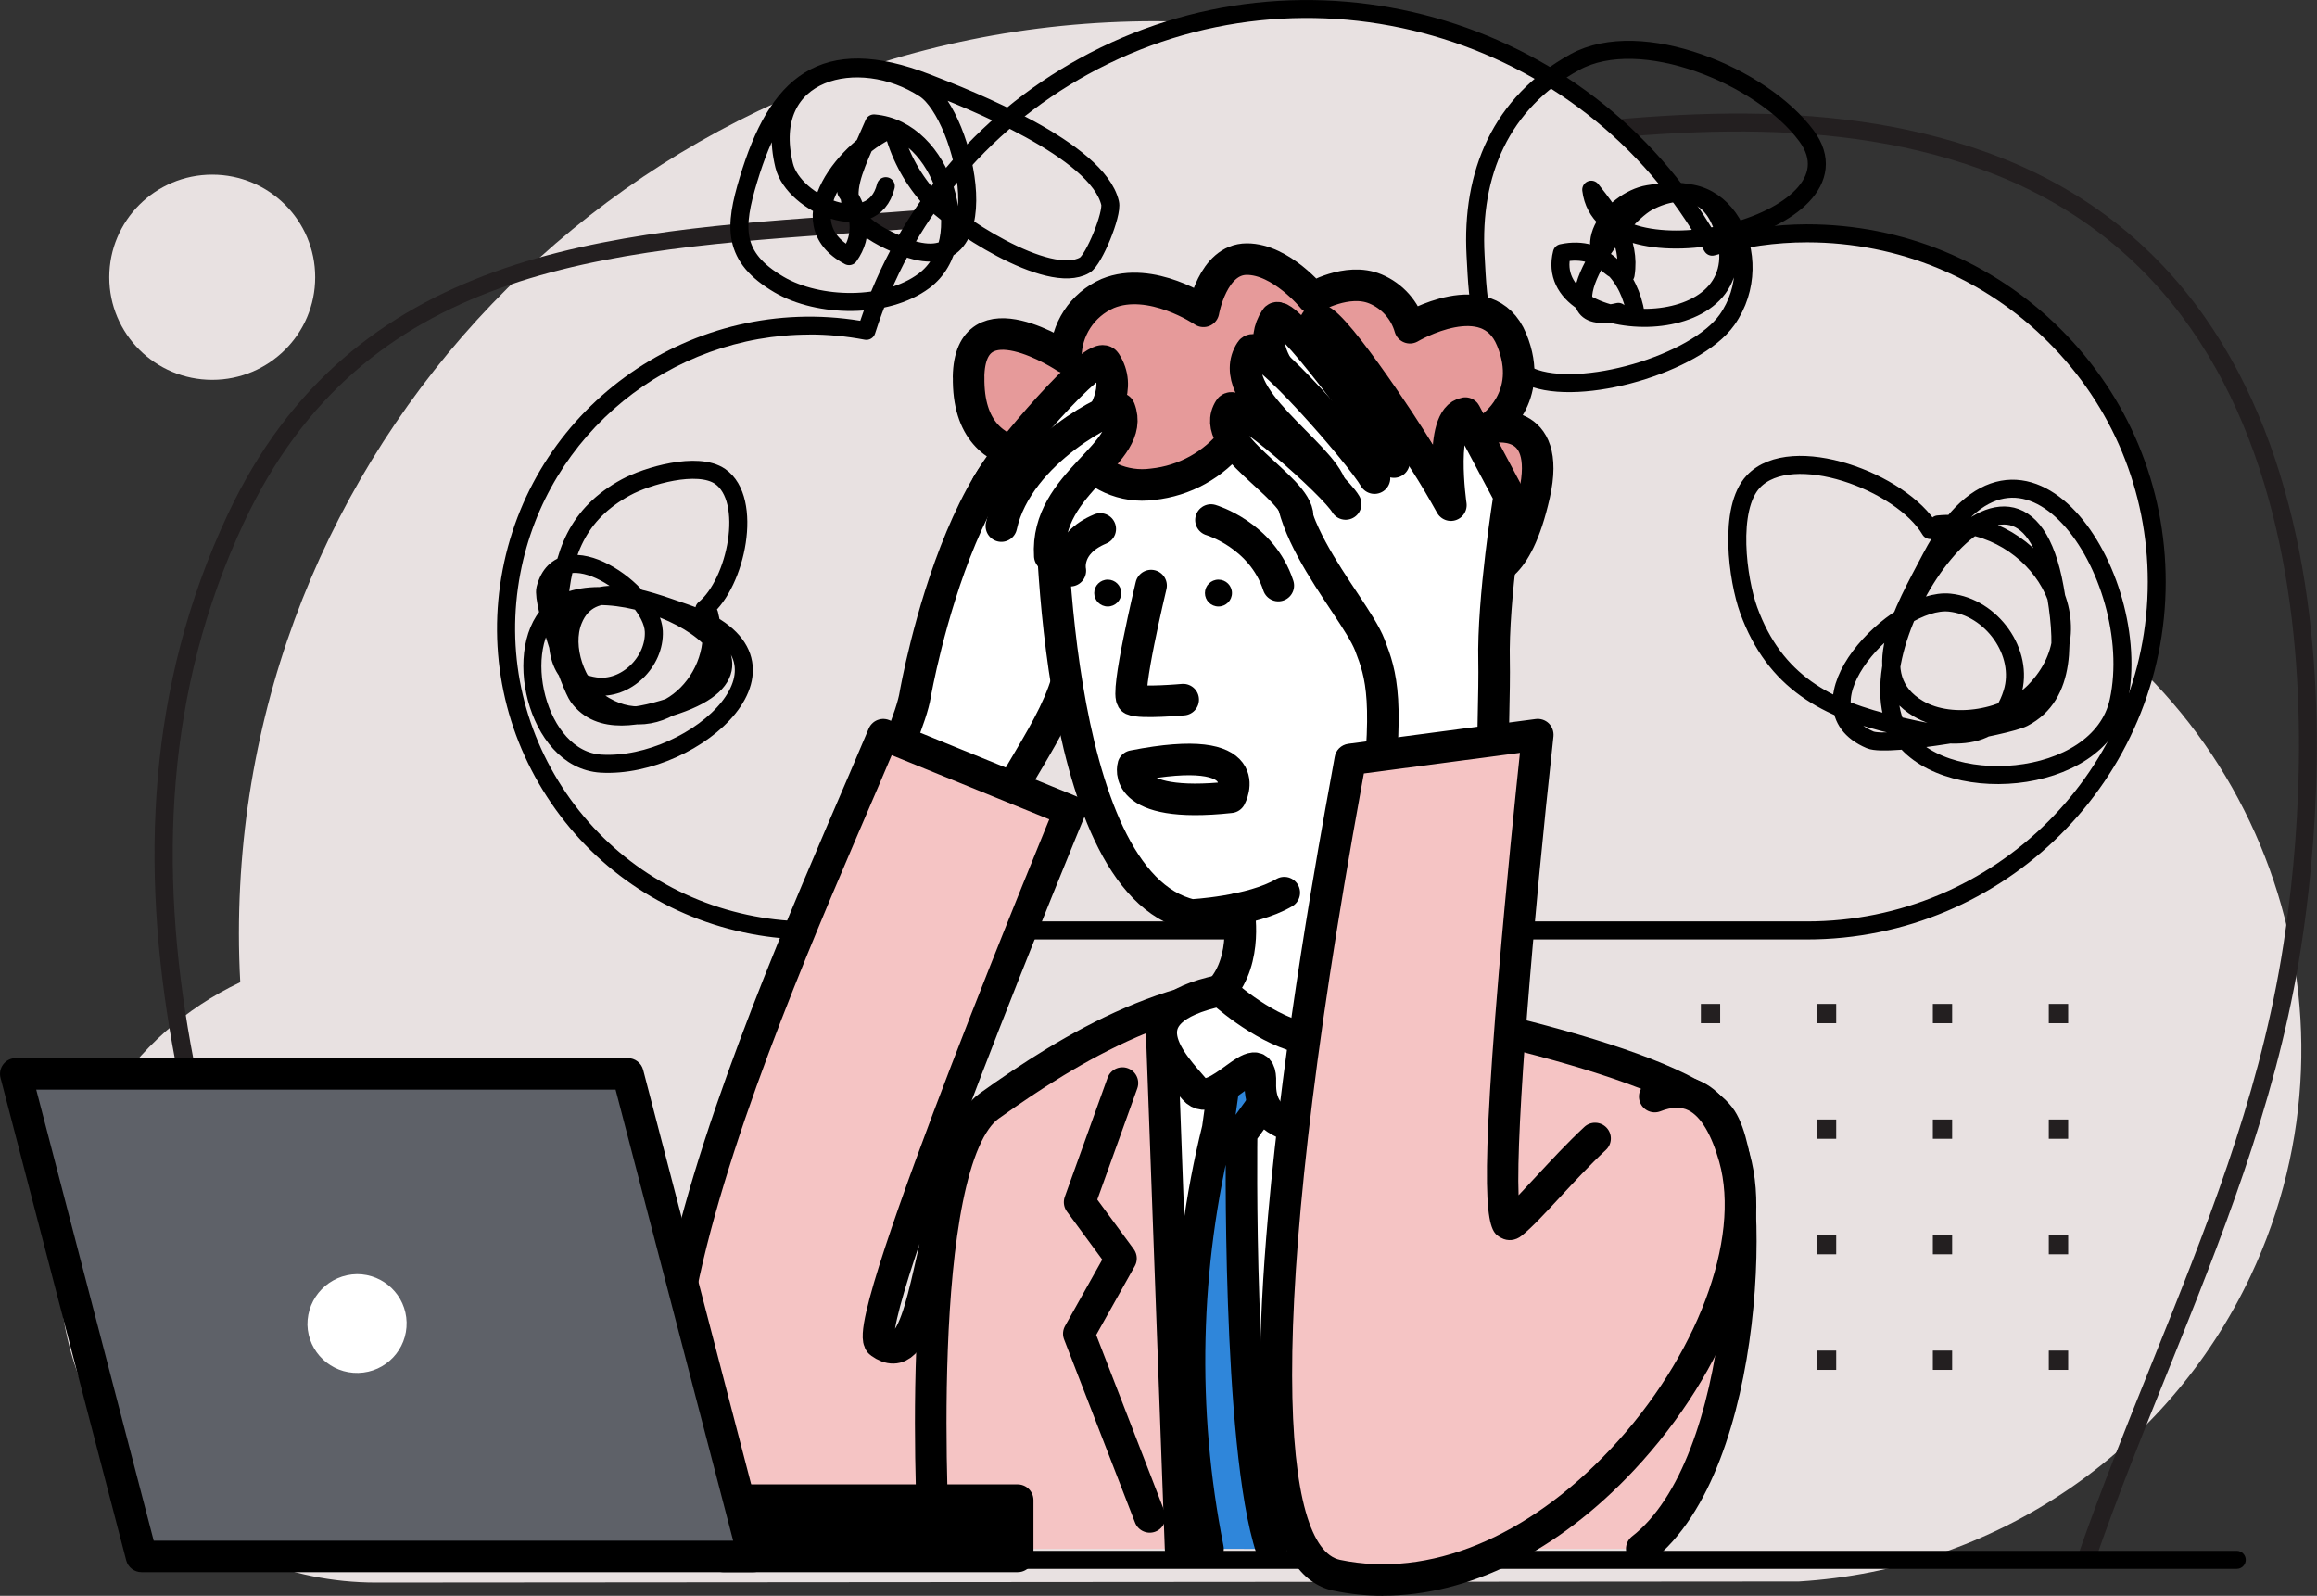 <svg id="a" xmlns="http://www.w3.org/2000/svg" width="257" height="177" viewBox="0 0 257 177"><rect x="0" y="0" width="257" height="177" fill="#333333" stroke="none"/><g id="b"><g id="c"><path id="d" d="M26.65,108.96c-.1-1.8-.15-3.62-.15-5.44,.02-55.89,45.51-101.18,101.62-101.17,40.32,.01,76.82,23.78,93.01,60.57,29.66,13.87,42.42,49.06,28.5,78.61-9.22,19.57-28.43,32.56-50.09,33.88l-157.85,.12c-19.39,0-35.11-15.66-35.11-34.98,0-13.51,7.81-25.81,20.06-31.6h0Z" fill="#e8e1e1"/><g id="e"><path d="M232.34,173.29l-1.89-.65c2.52-7.26,5.39-14.39,8.17-21.29,6.03-14.97,11.73-29.11,14.4-45,2.81-16.75,8.71-72.58-33.44-87.63-17.69-6.32-37.4-4.24-57.72-1.35-5.28,.75-10.64,1.57-15.83,2.36-14.02,2.14-28.52,4.35-42.96,5.49-2.75,.22-5.51,.41-8.26,.6-27.99,1.94-54.43,3.77-67.74,32.11-17.59,37.46-2.53,78.73,12.96,114.47l-1.84,.79c-15.67-36.14-30.88-77.9-12.94-116.11,13.81-29.4,42.08-31.36,69.42-33.25,2.75-.19,5.5-.38,8.24-.6,14.36-1.14,28.83-3.34,42.81-5.47,5.19-.79,10.56-1.61,15.85-2.36,20.58-2.93,40.55-5.02,58.67,1.45,43.61,15.58,37.61,72.71,34.73,89.84-2.7,16.1-8.71,31-14.51,45.41-2.77,6.87-5.64,13.98-8.14,21.2Z" fill="#231f20"/></g><g id="f"><rect id="g" x="188.66" y="111.35" width="2.14" height="2.14" fill="#231f20"/><rect id="h" x="201.52" y="111.35" width="2.15" height="2.14" fill="#231f20"/><rect id="i" x="214.39" y="111.35" width="2.14" height="2.14" fill="#231f20"/><rect id="j" x="227.25" y="111.35" width="2.15" height="2.14" fill="#231f20"/><rect id="k" x="188.66" y="124.17" width="2.14" height="2.14" fill="#231f20"/><rect id="l" x="201.52" y="124.17" width="2.15" height="2.14" fill="#231f20"/><rect id="m" x="214.39" y="124.17" width="2.14" height="2.14" fill="#231f20"/><rect id="n" x="227.25" y="124.17" width="2.15" height="2.14" fill="#231f20"/><rect id="o" x="188.66" y="136.98" width="2.14" height="2.14" fill="#231f20"/><rect id="p" x="201.52" y="136.98" width="2.15" height="2.14" fill="#231f20"/><rect id="q" x="214.39" y="136.98" width="2.14" height="2.14" fill="#231f20"/><rect id="r" x="227.25" y="136.98" width="2.15" height="2.14" fill="#231f20"/><rect id="s" x="188.66" y="149.8" width="2.14" height="2.14" fill="#231f20"/><rect id="t" x="201.52" y="149.8" width="2.15" height="2.14" fill="#231f20"/><rect id="u" x="214.39" y="149.8" width="2.14" height="2.14" fill="#231f20"/><rect id="v" x="227.25" y="149.8" width="2.15" height="2.14" fill="#231f20"/></g><path id="w" d="M34.96,30.75c0,6.28-5.11,11.38-11.42,11.38-6.31,0-11.42-5.09-11.42-11.38,0-6.28,5.11-11.38,11.42-11.38h0c6.31,0,11.42,5.09,11.42,11.38Z" fill="#e8e1e1"/></g><g id="x"><g id="y"><g id="z"><path d="M200.42,25.88c-3.56,.01-7.09,.51-10.51,1.48C176.2,2.66,144.99-6.29,120.2,7.37c-11.51,6.34-20.13,16.84-24.09,29.34-18.27-3.46-35.89,8.49-39.37,26.69-3.47,18.2,8.52,35.76,26.79,39.22,2.08,.39,4.19,.59,6.31,.59h110.59c21.43,0,38.81-17.31,38.81-38.66,0-21.35-17.37-38.66-38.81-38.66h0Z" fill="#e8e1e1"/><path d="M89.82,104.2c-2.17,0-4.35-.2-6.48-.61-9.1-1.72-16.98-6.87-22.19-14.5-5.21-7.63-7.13-16.82-5.4-25.88,3.52-18.42,21.19-30.65,39.67-27.63,4.16-12.42,12.76-22.72,24.29-29.08,25-13.77,56.53-4.92,70.68,19.69,3.25-.85,6.59-1.29,9.94-1.31,.03,0,.05,0,.08,0,10.64,0,20.63,4.13,28.15,11.62,7.52,7.49,11.66,17.45,11.66,28.04,0,21.87-17.86,39.66-39.81,39.66H89.82Zm-.02-67.09c-15.37,0-29.11,10.88-32.08,26.47-1.63,8.54,.18,17.2,5.08,24.39,4.91,7.19,12.33,12.04,20.91,13.66,2.01,.38,4.06,.57,6.11,.57h110.6c20.85,0,37.81-16.89,37.81-37.66,0-10.06-3.93-19.52-11.07-26.63-7.12-7.1-16.59-11.01-26.66-11.03-.02,0-.05,0-.07,0-3.46,0-6.91,.49-10.24,1.44-.45,.13-.92-.07-1.15-.48C175.61,3.67,144.95-5.13,120.68,8.24c-11.33,6.24-19.72,16.46-23.62,28.76-.15,.48-.64,.77-1.14,.68-2.05-.39-4.1-.58-6.12-.58Z"/></g><path id="aa" d="M179.51,34.59c-8.88,2.08-.34-10.26,3.27-12.19,8.19-4.37,13.64,6.19,8.78,13.07-3.47,4.9-16.28,8.65-21.83,6.31-5.72-2.41-5.76-8.03-6.06-13.44-.5-9.08,2.77-16.93,11.02-21.46,7.31-4.01,20.73,1.52,25.67,8.18,7.35,9.9-22.54,16.9-23.86,5.98,2.19,2.76,4.41,5.69,3.81,9.42-6.03-2.23-1.58-8.24,2.53-8.93,4.57-.77,7.19-.09,8.49,4.42,3.63,12.62-20.48,11.48-18.08,2.12,4.56-.99,7.54,2.68,8.18,6.79" fill="none" stroke="#000" stroke-linecap="round" stroke-linejoin="round" stroke-width="2"/><path id="ab" d="M78.66,68.1c1.85,7-5.53,14.5-12.23,9.77-2.5-1.77-4.05-6.09-2.85-9.08,1.9-4.73,7.66-2.43,12.35-.82,14.95,5.12,1.16,17.36-9.27,16.73-7.26-.44-10.06-13.21-5.14-17.18,6.49-5.25,28.67,5.5,13.5,10.68-4.03,1.37-8.51,2.33-10.88-.9-.89-1.2-4.04-10.45-3.65-11.98,1.73-6.7,11.82,.27,12.03,4.69,.16,3.4-3.11,6.61-6.5,6.11-4.77-.69-4.31-5.21-4.05-8.86,.42-5.79,2.02-10.26,7.48-13.22,2.27-1.23,7.91-2.92,10.42-1.2,3.72,2.57,1.82,11.82-1.75,14.72" fill="none" stroke="#000" stroke-linecap="round" stroke-linejoin="round" stroke-width="2"/><path id="ac" d="M214.97,58.17c9.87-1.05,18.52,10.44,10.72,18.48-2.91,3-9.1,4.19-12.9,1.96-6.02-3.53-1.71-10.82,1.43-16.79,10.02-19.07,23.79,2.02,20.78,15.93-2.09,9.69-19.99,10.81-24.37,3.37-5.78-9.81,13.38-37.46,17.27-15.96,1.03,5.7,1.41,11.93-3.47,14.46-1.82,.94-15.01,3.29-17,2.44-8.73-3.72,2.8-15.85,8.83-15.22,4.64,.48,8.32,5.55,6.95,10-1.92,6.27-7.96,4.73-12.85,3.62-7.77-1.76-13.51-4.83-16.4-12.79-1.2-3.31-2.33-11.26,.53-14.27,4.25-4.48,16.41,0,19.61,5.39" fill="none" stroke="#000" stroke-linecap="round" stroke-linejoin="round" stroke-width="2"/><path id="ad" d="M98.25,20.65c-1.43,5.85-10.22,2-11.27-2.29-2.59-10.67,8.34-13.23,15.58-8.5,4.56,2.97,8.82,22.03-2.49,17.45-8.57-3.46-5.95-7.02-3.13-13.62,7.67,.62,11.48,13.03,5.55,17.46-4.21,3.14-11.71,2.97-16.07,.42-5.24-3.07-4.99-6.39-3.4-11.65,3.19-10.59,8.25-15.19,19.76-10.74,4.77,1.84,18.96,7.45,20.35,13.34,.29,1.21-1.78,6.29-2.81,6.89-4.05,2.37-14.83-4.83-17.39-7.65-1.88-2.16-3.22-4.74-3.91-7.51-4.89,1.87-12,10.39-4.84,14.16,1.66-2.32,1.23-4.91-.31-7.16" fill="none" stroke="#000" stroke-linecap="round" stroke-linejoin="round" stroke-width="2"/></g><g id="ae"><path id="af" d="M95.98,91.23c2.99-6.72,5.18-11.87,5.54-14.22,0,0,6.24-35.84,21.91-31.42,4.41,1.24-2.85,19.9-4.75,28.66-1.48,6.81-7.11,12.51-10.71,21.89-8.1,21.12-23.75,21.45-11.99-4.92Z" fill="#fff" stroke="#000" stroke-linecap="round" stroke-linejoin="round" stroke-width="3.5"/><path id="ag" d="M97.97,81.49l20.7,8.43s-23.64,57.14-21.03,59.02c8.61,6.19,2.32-42.13,27.82-25.13,14.39,9.59,.29,53.28-40.44,47.45-26.55-3.8,2.49-64.8,12.95-89.77Z" fill="#f5c4c4" stroke="#000" stroke-linecap="round" stroke-linejoin="round" stroke-width="3.5"/><path id="ah" d="M103.61,171.79s-2.65-42.86,6.14-49.14,21.57-14.22,34.68-12.56,42.55,7.96,46.5,14.06c3.95,6.11,3.29,38.26-8.83,47.64" fill="#f5c4c4" stroke="#000" stroke-linecap="round" stroke-linejoin="round" stroke-width="3.5"/><g id="ai"><path id="aj" d="M135.4,109.86c3.11-3.47,1.98-9.08,1.98-9.08l-.27,.06c-1.63,.33-3.28,.54-4.94,.65-15.93-3.64-15.6-47.78-15.6-47.78,0,0,1.37-11.65,21.02-9.19,19.64,2.46,22.11,17.31,18.35,35.46-2.26,11.12-2.74,22.54-1.41,33.81l-12.06,3.73-7.05-7.66Z" fill="#fff"/></g><path id="ak" d="M116.56,53.71s-.33,44.14,15.6,47.78c0,0,6.64-.33,10.29-2.48" fill="none" stroke="#000" stroke-linecap="round" stroke-linejoin="round" stroke-width="3.5"/><path id="al" d="M107.43,41.81c.15-9.27,10.79-2.15,10.79-2.15-.01-3.08,1.81-5.87,4.65-7.11,4.81-1.98,10.62,1.98,10.62,1.98,0,0,1-5.79,4.81-5.79s7.3,4.3,7.3,4.3c0,0,3.82-2.31,6.97-.99,1.86,.78,3.27,2.36,3.82,4.3,0,0,8.62-5.13,11.28,1.32s-2.32,9.75-2.32,9.75c0,0,6.85-1.49,4.84,7.44s-5.17,8.43-5.17,8.43l-10.62,9.92-1.16-5.79s5.81-.5,3.82-7.6-6.14-2.31-6.14-2.31c0,0-4.81-9.59-14.11-8.76-2.18,2.8-5.42,4.59-8.96,4.96-3.19,.44-6.35-.97-8.13-3.64,0,0-12.48,3.64-12.28-8.26Z" fill="#e69a9a" stroke="#000" stroke-linecap="round" stroke-linejoin="round" stroke-width="3.5"/><path id="am" d="M125.69,84.96s-1.49,4.8,10.79,3.47c0,0,3.48-6.28-10.79-3.47Z" fill="none" stroke="#000" stroke-linecap="round" stroke-linejoin="round" stroke-width="3.5"/><g id="an"><path id="ao" d="M122.87,67.27c-.83,0-1.5-.67-1.5-1.49,0-.82,.67-1.49,1.5-1.49,.83,0,1.5,.67,1.5,1.49h0c0,.82-.67,1.49-1.5,1.49Z"/></g><g id="ap"><path id="aq" d="M135.15,67.27c-.83,0-1.5-.67-1.5-1.49s.67-1.49,1.5-1.49c.83,0,1.5,.67,1.5,1.49,0,.82-.67,1.49-1.5,1.49Z"/></g><path id="ar" d="M118.72,63.3s-.66-2.98,3.32-4.63" fill="none" stroke="#000" stroke-linecap="round" stroke-linejoin="round" stroke-width="3.5"/><path id="as" d="M134.32,57.68s5.64,1.65,7.47,7.27" fill="none" stroke="#000" stroke-linecap="round" stroke-linejoin="round" stroke-width="3.5"/><path id="at" d="M127.68,64.95s-2.94,12.23-2.05,12.65,5.61,0,5.61,0" fill="none" stroke="#000" stroke-linecap="round" stroke-linejoin="round" stroke-width="3.5"/><path id="au" d="M137.38,100.78s1.13,5.62-1.98,9.08" fill="none" stroke="#000" stroke-linecap="round" stroke-linejoin="round" stroke-width="3.5"/><path id="av" d="M144.63,171.79l3.54-51.87-19.33-5.75,2.11,57.62" fill="#fff" stroke="#000" stroke-linecap="round" stroke-linejoin="round" stroke-width="3.5"/><path id="aw" d="M133.99,171.79c-3.06-15.42-2.69-31.33,1.08-46.59l1.24-8.91,6.47,2.4-5.06,7.03s-.5,34.63,3.32,46.08" fill="#2f86da" stroke="#000" stroke-linecap="round" stroke-linejoin="round" stroke-width="3.5"/><g id="ax"><path id="ay" d="M152.35,91.8c1.89-14.07,.86-16.95-.4-20.24-1.85-4.81-12.96-15.91-7.19-22.89,5.16-6.24,8.34-6.71,16.17,7.36,0,0-1.42-9.72,1.6-10.21l4.87,9.17s-1.85,11.47-1.68,18.38c.06,2.5-.14,10.31-.43,19.28-.49,15.82-13.83,5.66-12.95-.85Z" fill="#fff" stroke="#000" stroke-linecap="round" stroke-linejoin="round" stroke-width="3.5"/><path id="az" d="M157.43,50.25c-1.59-2.75-10.47-16.15-11.42-14.69-3.23,4.93,3.13,7.18,3.13,11.31" fill="#fff" stroke="#000" stroke-linecap="round" stroke-linejoin="round" stroke-width="3.5"/><path id="ba" d="M154.62,51.25c-1.59-2.74-12.17-17.37-13.13-15.91-3.23,4.93,5.16,9.39,5.16,13.53" fill="#fff" stroke="#000" stroke-linecap="round" stroke-linejoin="round" stroke-width="3.5"/><path id="bb" d="M152.46,53.03c-1.59-2.75-12.77-15.58-13.72-14.11-3.23,4.93,7.9,11.33,8.96,15.26" fill="#fff" stroke="#000" stroke-linecap="round" stroke-linejoin="round" stroke-width="3.5"/><path id="bc" d="M149.26,55.9c-1.27-2.19-12.1-11.72-12.87-10.56-2.58,3.93,7.55,8.66,7.55,11.96" fill="#fff" stroke="#000" stroke-linecap="round" stroke-linejoin="round" stroke-width="3.5"/></g><path id="bd" d="M124.5,120.13l-4.75,13.21,4.59,6.24-4.68,8.35,7.87,20.32" fill="none" stroke="#000" stroke-linecap="round" stroke-linejoin="round" stroke-width="3.5"/><path id="be" d="M135.4,109.86s4.33,4.03,8.8,5.19,11.03,.06,11.03,.06c0,0,7.38,7.19-1.91,9.18-9.29,1.98-13.69,.71-13.52-4.22s-5.07,3.39-7.31,.75c-2.24-2.65-8.38-8.58,2.9-10.96Z" fill="#fff" stroke="#000" stroke-linecap="round" stroke-linejoin="round" stroke-width="3.5"/><g id="bf"><path d="M248.1,174.01H15.33c-.55,0-1-.45-1-1s.45-1,1-1H248.1c.55,0,1,.45,1,1s-.45,1-1,1Z"/></g><g id="bg"><path d="M183.53,121.64c3.6-1.39,6.88-.18,8.84,6.75,5.14,18.18-19.71,51.46-44.1,46.34-15.77-3.31,1.02-87.08,1.5-90.49l20.8-2.75s-6.26,56.96-2.88,54.22c2.07-1.68,5.52-5.94,9.24-9.43" fill="#f5c4c4"/><path d="M153.4,177c-1.85,0-3.69-.19-5.5-.57-7.31-1.53-9.61-14.75-7.25-41.6,1.75-19.9,5.67-41.39,6.96-48.45,.23-1.29,.39-2.11,.43-2.39,.11-.78,.72-1.38,1.5-1.49l20.8-2.75c.53-.07,1.07,.11,1.45,.48,.38,.38,.57,.91,.52,1.44-2.26,20.59-4.18,43.49-3.87,50.9,.61-.64,1.29-1.37,2.01-2.15,1.59-1.71,3.39-3.66,5.28-5.42,.7-.66,1.81-.62,2.47,.08,.66,.7,.63,1.81-.08,2.47-1.8,1.68-3.55,3.58-5.1,5.25-1.66,1.79-3.09,3.34-4.24,4.26-.67,.55-1.55,.64-2.27,.24-1.35-.73-2.63-1.43-.27-29.35,.85-10.06,1.89-20.12,2.35-24.45l-17.31,2.29c-.06,.35-.14,.75-.22,1.21-11.21,61.44-8.61,84.71-2.43,86.01,9.83,2.06,20.78-2.43,30.05-12.32,9.5-10.14,14.44-23.23,12.01-31.84-.86-3.04-2.04-5.01-3.4-5.69-.84-.42-1.87-.39-3.12,.1-.9,.35-1.92-.1-2.26-1-.35-.9,.1-1.91,1-2.26,2.2-.85,4.2-.84,5.95,.04,2.33,1.16,4.03,3.73,5.2,7.86,2.79,9.87-2.36,24-12.82,35.17-8.47,9.04-18.35,13.92-27.83,13.92Z"/></g><path id="bh" d="M109.51,53.76c1.77-3.05,12.04-15.21,13.11-13.59,3.6,5.49-6.99,12.07-6.99,16.67" fill="#fff" stroke="#000" stroke-linecap="round" stroke-linejoin="round" stroke-width="3.5"/><path id="bi" d="M111.07,58.35c1.82-8.38,12.85-13.68,13.11-13.01,1.97,5.04-8.28,8.02-7.74,16.31" fill="#fff" stroke="#000" stroke-linecap="round" stroke-linejoin="round" stroke-width="3.5"/><g id="bj"><g id="bk"><rect id="bl" x="80.22" y="166.39" width="32.66" height="6.24" stroke="#000" stroke-linecap="round" stroke-linejoin="round" stroke-width="3.5"/><g id="bm"><g id="bn"><g id="bo"><path d="M1.75,119.11H69.64l13.95,53.52H15.7L1.75,119.11Z" fill="#5e6168"/><path d="M83.59,174.38H15.7c-.8,0-1.5-.54-1.7-1.31L.06,119.55c-.14-.52-.02-1.08,.31-1.51s.84-.68,1.39-.68H69.64c.8,0,1.5,.54,1.7,1.31l13.95,53.52c.14,.52,.02,1.08-.31,1.51-.33,.43-.84,.68-1.39,.68Zm-66.54-3.49H81.32l-13.04-50.03H4.02l13.03,50.03Z"/></g></g></g></g><g id="bp"><g id="bq"><path id="br" d="M34.1,146.95c.08,3.02,2.61,5.41,5.65,5.33,3.04-.08,5.43-2.6,5.35-5.63-.08-2.97-2.52-5.33-5.5-5.33-3.08,.04-5.54,2.56-5.5,5.63Z" fill="#fff"/></g></g></g></g></g></g></svg>